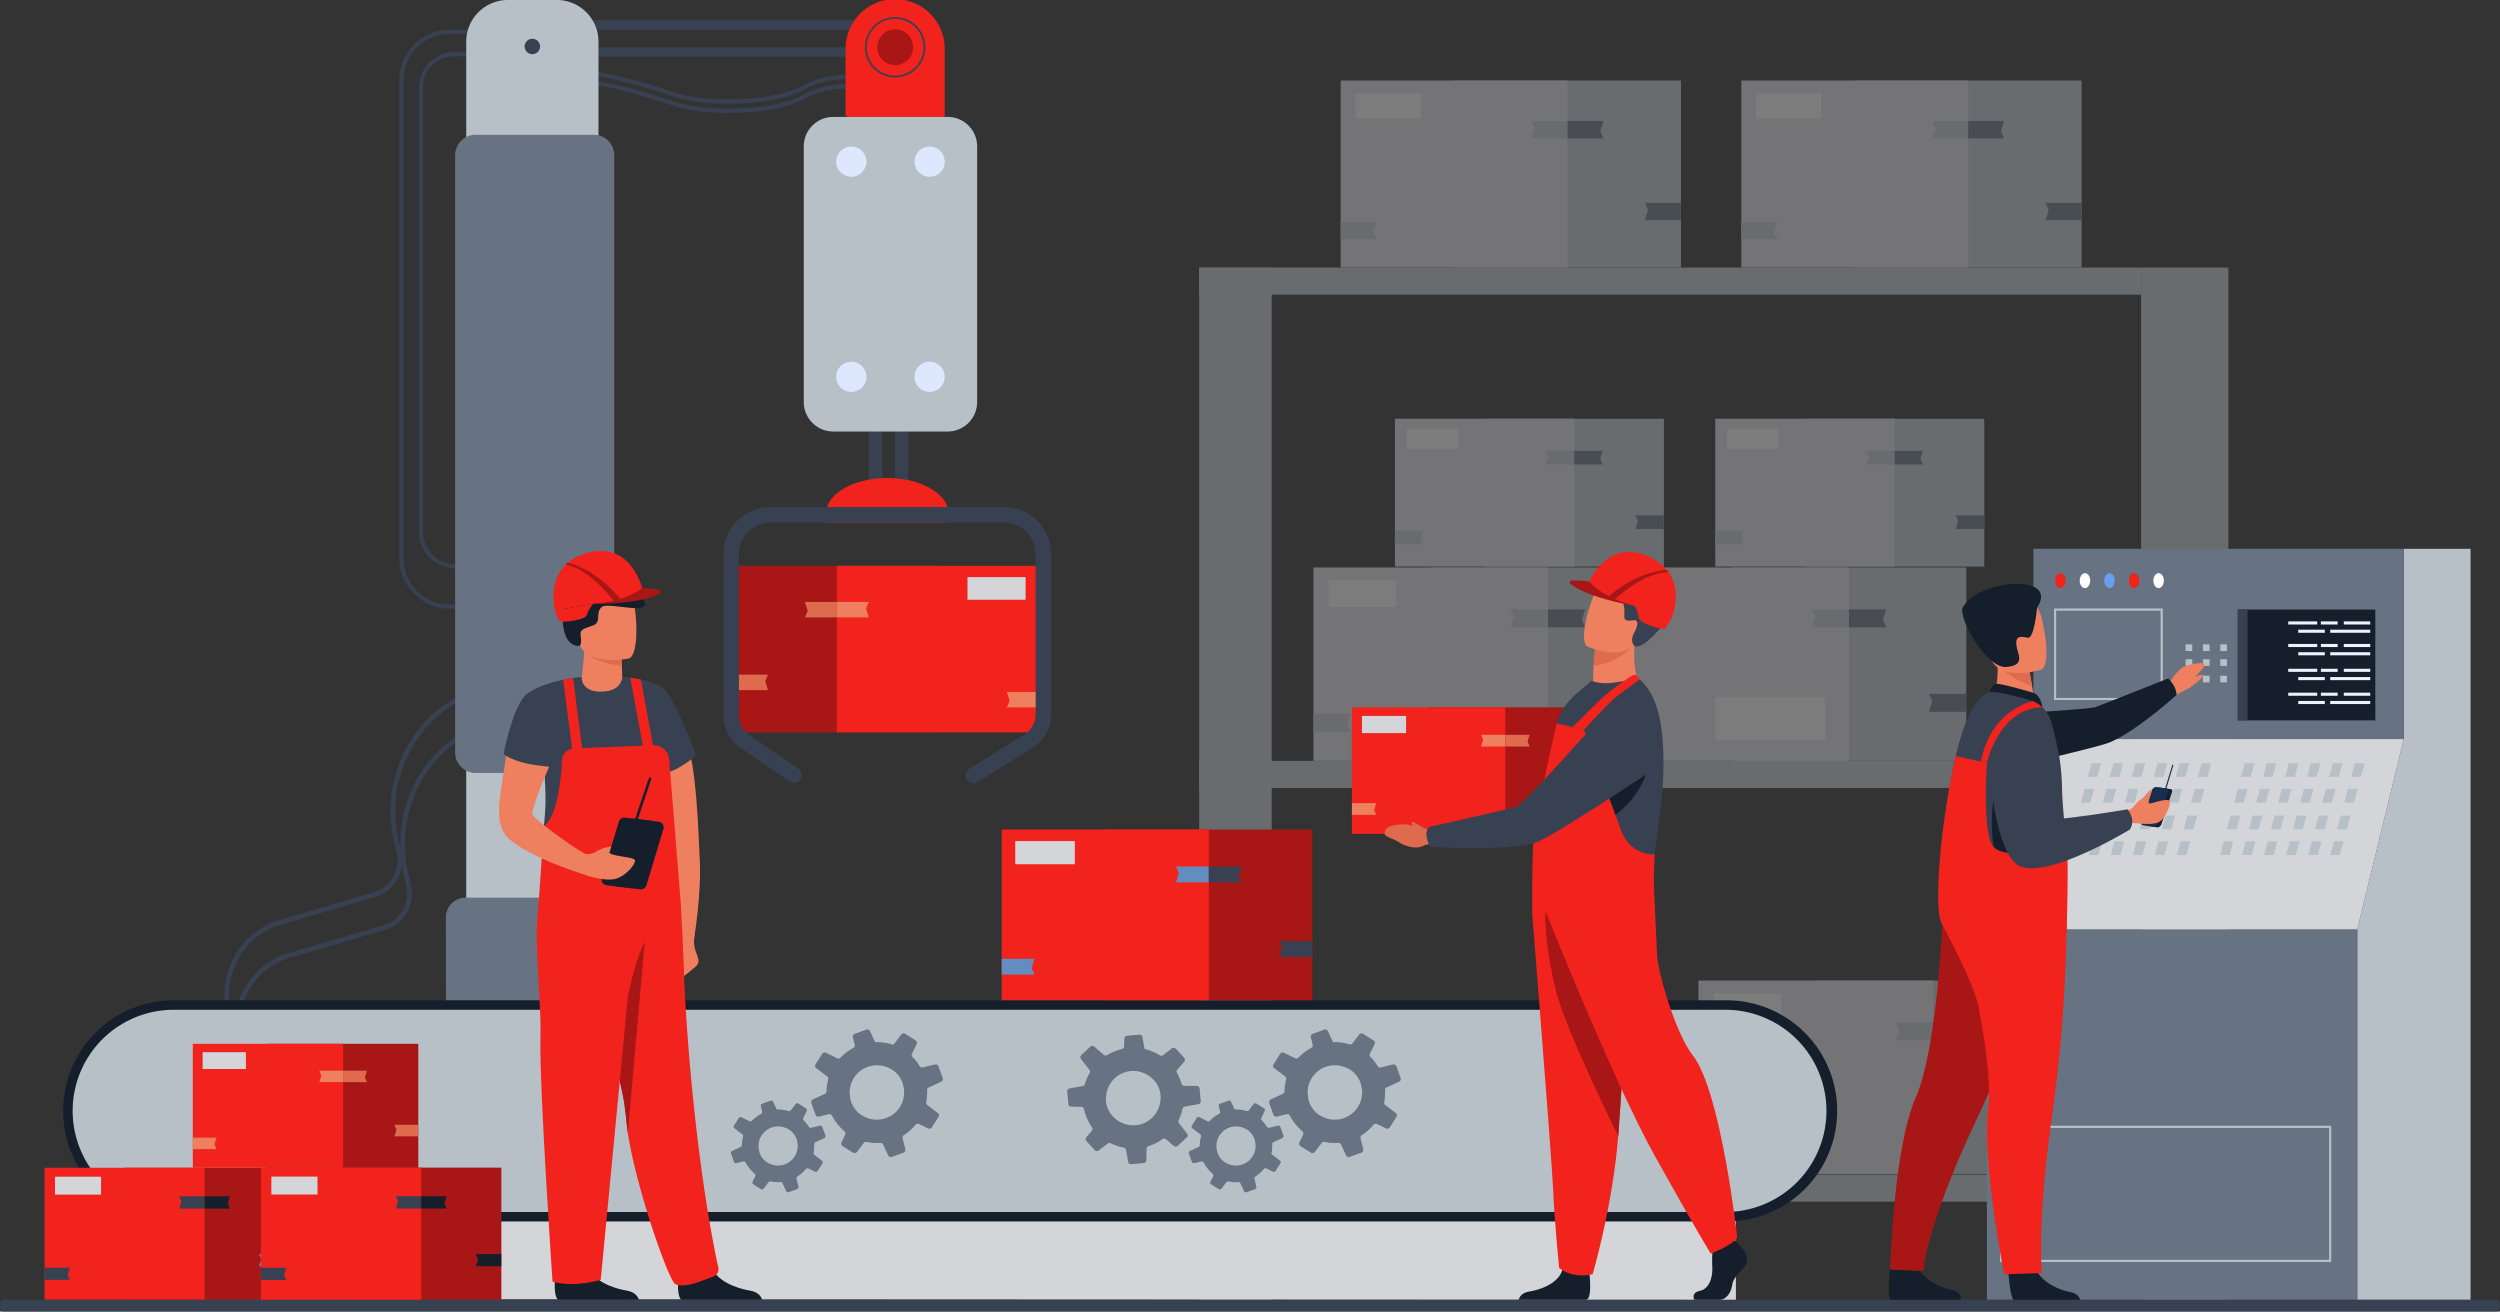 <svg id="Layer_1" data-name="Layer 1" xmlns="http://www.w3.org/2000/svg" xmlns:xlink="http://www.w3.org/1999/xlink" viewBox="0 0 1807.1 948.03"><rect x="0" y="0" width="1807.1" height="948.03" fill="#333333" stroke="none"/><defs><style>.cls-1{fill:none;}.cls-2{opacity:0.4;}.cls-3{clip-path:url(#clip-path);}.cls-4{fill:#b8c0c7;}.cls-5{fill:#d4d5d9;}.cls-6{fill:#677282;}.cls-7{fill:#e9e9e9;}.cls-8{fill:#fff;}.cls-9{fill:#384152;}.cls-10{fill:#618dc1;}.cls-11{fill:#a81616;}.cls-12{fill:#f1231c;}.cls-13{fill:#de6b4d;}.cls-14{fill:#ee805f;}.cls-15{fill:#dde7fe;}.cls-16{fill:#151f2c;}.cls-17{fill:#699dee;}.cls-18{fill:#e9f3fe;}.cls-19{fill:#5d86e2;}.cls-20{fill:#192e4f;}</style><clipPath id="clip-path" transform="translate(0 0)"><rect class="cls-1" x="866.82" y="58.2" width="743.92" height="887.5"/></clipPath></defs><title>img1</title><g class="cls-2"><g class="cls-3"><rect class="cls-4" x="1051.09" y="58.2" width="163.98" height="135.21"/><rect class="cls-5" x="969.1" y="58.2" width="163.98" height="135.21"/><polygon class="cls-6" points="1214.98 159.12 1189 159.12 1191.28 151.81 1189 146.59 1214.98 146.59 1214.98 159.12"/><polygon class="cls-4" points="1133.08 100.04 1107.1 100.04 1109.39 92.73 1107.1 87.51 1133.08 87.51 1133.08 100.04"/><polygon class="cls-6" points="1133.08 87.51 1159.07 87.51 1156.78 94.82 1159.07 100.04 1133.08 100.04 1133.08 87.51"/><polygon class="cls-4" points="969.1 160.57 995.08 160.57 992.79 167.89 995.08 173.11 969.1 173.11 969.1 160.57"/><rect class="cls-7" x="979.84" y="67.37" width="47.19" height="18.36"/><rect class="cls-4" x="1340.69" y="58.2" width="163.98" height="135.21"/><rect class="cls-5" x="1258.69" y="58.2" width="163.98" height="135.21"/><polygon class="cls-6" points="1504.57 159.12 1478.59 159.12 1480.88 151.81 1478.59 146.59 1504.57 146.59 1504.57 159.12"/><polygon class="cls-4" points="1422.67 100.04 1396.69 100.04 1398.98 92.73 1396.69 87.51 1422.67 87.51 1422.67 100.04"/><polygon class="cls-6" points="1422.67 87.51 1448.66 87.51 1446.37 94.82 1448.66 100.04 1422.67 100.04 1422.67 87.51"/><polygon class="cls-4" points="1258.69 160.57 1284.67 160.57 1282.39 167.89 1284.67 173.11 1258.69 173.11 1258.69 160.57"/><rect class="cls-7" x="1269.43" y="67.37" width="47.19" height="18.36"/><rect class="cls-4" x="1547.67" y="193.41" width="63.07" height="752.28"/><rect class="cls-4" x="866.81" y="193.41" width="52.43" height="752.28"/><rect class="cls-4" x="866.81" y="193.41" width="680.85" height="19.58"/><rect class="cls-4" x="866.81" y="549.98" width="680.85" height="19.58"/><rect class="cls-4" x="866.81" y="849.03" width="680.85" height="19.58"/><rect class="cls-4" x="1034.18" y="410.18" width="169.54" height="139.79"/><rect class="cls-5" x="949.42" y="410.18" width="169.54" height="139.79"/><polygon class="cls-6" points="1203.62 514.52 1176.76 514.52 1179.12 506.97 1176.76 501.56 1203.62 501.56 1203.62 514.52"/><polygon class="cls-4" points="1118.95 453.45 1092.09 453.45 1094.45 445.89 1092.09 440.48 1118.95 440.48 1118.95 453.45"/><polygon class="cls-6" points="1118.95 440.48 1145.82 440.48 1143.45 448.04 1145.82 453.45 1118.95 453.45 1118.95 440.48"/><polygon class="cls-4" points="949.41 516.03 976.27 516.03 973.91 523.59 976.27 528.99 949.41 528.99 949.41 516.03"/><rect class="cls-7" x="960.52" y="419.66" width="48.79" height="18.98"/><rect class="cls-4" x="1251.75" y="410.18" width="169.54" height="139.79"/><rect class="cls-5" x="1166.98" y="410.18" width="169.54" height="139.79"/><polygon class="cls-6" points="1421.19 514.52 1394.33 514.52 1396.69 506.97 1394.33 501.56 1421.19 501.56 1421.19 514.52"/><polygon class="cls-4" points="1336.52 453.45 1309.66 453.45 1312.02 445.89 1309.66 440.48 1336.52 440.48 1336.52 453.45"/><polygon class="cls-6" points="1336.52 440.48 1363.39 440.48 1361.02 448.04 1363.39 453.45 1336.52 453.45 1336.52 440.48"/><polygon class="cls-4" points="1166.98 516.03 1193.85 516.03 1191.48 523.59 1193.85 528.99 1166.98 528.99 1166.98 516.03"/><polygon class="cls-4" points="1166.98 438.64 1193.85 438.64 1191.48 446.2 1193.85 451.6 1166.98 451.6 1166.98 438.64"/><rect class="cls-7" x="1239.88" y="504.07" width="79.52" height="30.93"/><rect class="cls-4" x="1057.19" y="727.76" width="146.53" height="120.82"/><rect class="cls-5" x="983.92" y="727.76" width="146.53" height="120.82"/><polygon class="cls-6" points="1203.63 817.94 1180.41 817.94 1182.46 811.41 1180.41 806.74 1203.63 806.74 1203.63 817.94"/><polygon class="cls-4" points="1130.45 765.15 1107.23 765.15 1109.28 758.62 1107.23 753.95 1130.45 753.95 1130.45 765.15"/><polygon class="cls-6" points="1130.45 753.95 1153.67 753.95 1151.63 760.48 1153.67 765.15 1130.45 765.15 1130.45 753.95"/><polygon class="cls-4" points="983.92 819.24 1007.14 819.24 1005.09 825.77 1007.14 830.44 983.92 830.44 983.92 819.24"/><rect class="cls-8" x="993.51" y="735.95" width="42.17" height="16.4"/><rect class="cls-4" x="1312.48" y="708.79" width="169.54" height="139.79"/><rect class="cls-5" x="1227.71" y="708.79" width="169.54" height="139.79"/><polygon class="cls-9" points="1481.92 813.13 1455.05 813.13 1457.42 805.57 1455.05 800.17 1481.92 800.17 1481.92 813.13"/><polygon class="cls-4" points="1397.25 752.05 1370.38 752.05 1372.75 744.49 1370.38 739.09 1397.25 739.09 1397.25 752.05"/><polygon class="cls-9" points="1397.25 739.09 1424.11 739.09 1421.75 746.65 1424.11 752.05 1397.25 752.05 1397.25 739.09"/><polygon class="cls-10" points="1227.71 814.63 1254.57 814.63 1252.21 822.19 1254.57 827.59 1227.71 827.59 1227.71 814.63"/><rect class="cls-7" x="1238.81" y="718.27" width="48.79" height="18.98"/><rect class="cls-4" x="1304.69" y="302.67" width="129.61" height="106.87"/><rect class="cls-5" x="1239.88" y="302.67" width="129.61" height="106.87"/><polygon class="cls-6" points="1434.22 382.44 1413.68 382.44 1415.49 376.66 1413.68 372.53 1434.22 372.53 1434.22 382.44"/><polygon class="cls-4" points="1369.49 335.75 1348.95 335.75 1350.77 329.97 1348.95 325.84 1369.49 325.84 1369.49 335.75"/><polygon class="cls-6" points="1369.49 325.84 1390.03 325.84 1388.22 331.62 1390.03 335.75 1369.49 335.75 1369.49 325.84"/><polygon class="cls-4" points="1239.88 383.59 1260.42 383.59 1258.61 389.37 1260.42 393.5 1239.88 393.5 1239.88 383.59"/><rect class="cls-7" x="1248.37" y="309.92" width="37.3" height="14.51"/><rect class="cls-4" x="1073.12" y="302.67" width="129.61" height="106.87"/><rect class="cls-5" x="1008.31" y="302.67" width="129.61" height="106.87"/><polygon class="cls-6" points="1202.65 382.44 1182.12 382.44 1183.92 376.66 1182.12 372.53 1202.65 372.53 1202.65 382.44"/><polygon class="cls-4" points="1137.92 335.75 1117.38 335.75 1119.19 329.97 1117.38 325.84 1137.92 325.84 1137.92 335.75"/><polygon class="cls-6" points="1137.92 325.84 1158.46 325.84 1156.65 331.62 1158.46 335.75 1137.92 335.75 1137.92 325.84"/><polygon class="cls-4" points="1008.31 383.59 1028.85 383.59 1027.04 389.37 1028.85 393.5 1008.31 393.5 1008.31 383.59"/><rect class="cls-7" x="1016.8" y="309.92" width="37.3" height="14.51"/></g></g><path class="cls-9" d="M164.71,736.77l3.22-.95c-8.52-29,6.95-59.1,34.47-67.2l69.34-20.41C286,644,294,628.39,289.61,613.37c-14.28-48.52,11.63-99,57.76-112.61l-1-3.39c-47.91,14.09-74.81,66.56-60,117,3.87,13.14-3.15,26.83-15.64,30.5L201.4,665.23c-29.3,8.62-45.76,40.71-36.69,71.54" transform="translate(0 0)"/><path class="cls-9" d="M171.71,760.57l3.23-1c-8.53-29,6.94-59.11,34.46-67.21L278.74,672c14.27-4.2,22.29-19.83,17.87-34.84-14.28-48.52,11.63-99,57.76-112.61l-1-3.4c-47.9,14.1-74.81,66.56-60,117,3.86,13.14-3.15,26.82-15.65,30.5L208.41,689c-29.31,8.63-45.77,40.72-36.7,71.55" transform="translate(0 0)"/><rect class="cls-11" x="531.92" y="409.01" width="145.99" height="120.38"/><rect class="cls-12" x="604.92" y="409.01" width="145.99" height="120.38"/><polygon class="cls-13" points="532.01 498.86 555.14 498.86 553.11 492.35 555.14 487.7 532.01 487.7 532.01 498.86"/><polygon class="cls-14" points="604.92 446.27 628.05 446.27 626.02 439.76 628.05 435.1 604.92 435.1 604.92 446.27"/><polygon class="cls-13" points="604.92 435.11 581.79 435.11 583.82 441.62 581.79 446.27 604.92 446.27 604.92 435.11"/><polygon class="cls-14" points="750.91 500.15 727.78 500.15 729.82 506.67 727.78 511.32 750.91 511.32 750.91 500.15"/><rect class="cls-5" x="699.34" y="417.17" width="42.01" height="16.34"/><path class="cls-9" d="M526.68,81.67c20.94,0,42.89-3.32,55.07-10.35,19.38-11.18,44-6.44,44.21-6.39l.59-3c-1-.22-25.93-5-46.32,6.73-20.09,11.6-70,12.63-92.62,4.93C465.35,66,435.78,57.89,423.48,57.89v3c12,0,41.12,8.07,63.15,15.57,10,3.4,24.75,5.18,40,5.18" transform="translate(0 0)"/><rect class="cls-9" x="647.01" y="298.06" width="9.58" height="62.46"/><rect class="cls-9" x="628.05" y="298.06" width="9.58" height="62.46"/><path class="cls-9" d="M526.68,74.94c20.94,0,42.89-3.32,55.07-10.35,19.38-11.18,44-6.44,44.21-6.39l.59-3c-1-.21-25.93-5-46.32,6.74-20.09,11.59-70,12.62-92.62,4.93-22.26-7.58-51.83-15.74-64.13-15.74v3c12,0,41.12,8.07,63.15,15.58,10,3.4,24.75,5.17,40,5.17" transform="translate(0 0)"/><path class="cls-9" d="M325.06,440h4v-3h-4a33.42,33.42,0,0,1-33.39-33.39V57.94a33.42,33.42,0,0,1,33.39-33.39h29.47v-3H325.06a36.47,36.47,0,0,0-36.43,36.42V403.6A36.47,36.47,0,0,0,325.06,440" transform="translate(0 0)"/><path class="cls-9" d="M329,410.75v-3a23.25,23.25,0,0,1-23.22-23.23V63.19a22.54,22.54,0,0,1,22.52-22.52h23.36v-3H328.33a25.58,25.58,0,0,0-25.55,25.55v321.3A26.28,26.28,0,0,0,329,410.75" transform="translate(0 0)"/><path class="cls-4" d="M602.3,311.92H685a21.31,21.31,0,0,0,21.31-21.31V105.82A21.31,21.31,0,0,0,685,84.51H602.3A21.31,21.31,0,0,0,581,105.82V290.61a21.31,21.31,0,0,0,21.31,21.31" transform="translate(0 0)"/><path class="cls-15" d="M682.87,116.87A10.91,10.91,0,1,0,672,127.78a10.9,10.9,0,0,0,10.91-10.91" transform="translate(0 0)"/><path class="cls-15" d="M682.87,272.38A10.91,10.91,0,1,0,672,283.29a10.91,10.91,0,0,0,10.91-10.91" transform="translate(0 0)"/><path class="cls-15" d="M626.25,116.87a10.91,10.91,0,1,0-10.9,10.91,10.9,10.9,0,0,0,10.9-10.91" transform="translate(0 0)"/><path class="cls-15" d="M626.25,272.38a10.91,10.91,0,1,0-10.9,10.91,10.91,10.91,0,0,0,10.9-10.91" transform="translate(0 0)"/><path class="cls-12" d="M597.11,371.24a15.84,15.84,0,0,0,1.43,6.5H684.2a15.84,15.84,0,0,0,1.43-6.5c0-14.19-19.82-25.7-44.26-25.7s-44.26,11.51-44.26,25.7" transform="translate(0 0)"/><path class="cls-9" d="M522.92,400.54V517a28.41,28.41,0,0,0,12.27,23.38l35.51,24.48a5.58,5.58,0,0,0,7.78-1.43h0a5.59,5.59,0,0,0-1.43-7.79l-35.5-24.48A17.2,17.2,0,0,1,534.12,517V400.54a22.8,22.8,0,0,1,22.8-22.8h168.9a22.8,22.8,0,0,1,22.8,22.8V516.28a17.11,17.11,0,0,1-8.09,14.59l-39.67,24.8a5.6,5.6,0,1,0,5.93,9.49l39.67-24.79a28.23,28.23,0,0,0,13.35-24.09V400.54a34,34,0,0,0-34-34H556.92a34,34,0,0,0-34,34" transform="translate(0 0)"/><rect class="cls-9" x="414.31" y="14.52" width="232.73" height="7"/><rect class="cls-9" x="414.31" y="34.14" width="232.73" height="7"/><path class="cls-12" d="M613.48,84.51h69.39V35.83a35.83,35.83,0,1,0-71.65,0V82.25a2.26,2.26,0,0,0,2.26,2.26" transform="translate(0 0)"/><path class="cls-4" d="M367.11,0h35.37a30.13,30.13,0,0,1,30.13,30.13V661.4a30.12,30.12,0,0,1-30.13,30.12H367.11A30.12,30.12,0,0,1,337,661.4V30.13A30.13,30.13,0,0,1,367.11,0" transform="translate(0 0)"/><path class="cls-9" d="M390.36,33.6a5.57,5.57,0,1,0-5.57,5.56,5.57,5.57,0,0,0,5.57-5.56" transform="translate(0 0)"/><path class="cls-6" d="M343.75,558.71h85.56A14.72,14.72,0,0,0,444,544V112.16a14.72,14.72,0,0,0-14.72-14.72H343.75A14.72,14.72,0,0,0,329,112.16V544a14.72,14.72,0,0,0,14.72,14.72" transform="translate(0 0)"/><path class="cls-6" d="M322.34,726.48H429.78A14.25,14.25,0,0,0,444,712.24V663.09a14.25,14.25,0,0,0-14.25-14.24h-93.2a14.25,14.25,0,0,0-14.24,14.24Z" transform="translate(0 0)"/><path class="cls-12" d="M668.23,34.14A21.19,21.19,0,1,0,647,55.32a21.19,21.19,0,0,0,21.19-21.18" transform="translate(0 0)"/><path class="cls-9" d="M625.21,34.14A21.84,21.84,0,1,1,647,56a21.86,21.86,0,0,1-21.83-21.84m1.31,0A20.53,20.53,0,1,0,647,13.61a20.54,20.54,0,0,0-20.52,20.53" transform="translate(0 0)"/><path class="cls-11" d="M660,34.14A12.93,12.93,0,1,0,647,47.07,12.93,12.93,0,0,0,660,34.14" transform="translate(0 0)"/><path class="cls-4" d="M125.6,879.5H1247.15a76.51,76.51,0,1,0,0-153H125.6a76.51,76.51,0,0,0,0,153" transform="translate(0 0)"/><path class="cls-4" d="M49.09,803a76.51,76.51,0,0,0,76.51,76.52H315.77a7.38,7.38,0,0,0,7.38-7.38V733.86a7.37,7.37,0,0,0-7.38-7.38H125.6A76.51,76.51,0,0,0,49.09,803" transform="translate(0 0)"/><path class="cls-5" d="M104,876.6c.28,1,.58,1.93.88,2.91q3.84,12.36,8.48,25.11c.42,1.18.86,2.37,1.31,3.55q5.63,15.18,12.46,30.91v0l110.76,0,1016.89.51V876.6Z" transform="translate(0 0)"/><path class="cls-6" d="M917.42,797.38l3,8.24.07.2a2.09,2.09,0,0,0,2.47,1.3l7.1-1.74.36-.06a2.09,2.09,0,0,1,2,1.12,36.4,36.4,0,0,0,9,11.27,2.73,2.73,0,0,1,.39.44,2.14,2.14,0,0,1,.14,2.08l-2.71,5.49a2.11,2.11,0,0,0,.23,2.19,2.17,2.17,0,0,0,.54.5l7.55,4.79a2.13,2.13,0,0,0,2.85-.52l4.92-6.47a2.07,2.07,0,0,1,2.08-.76c1.14.22,2.27.41,3.43.54a39,39,0,0,0,6.47.13h0a2.1,2.1,0,0,1,2.08,1.21l3.48,7.49.17.37a2.06,2.06,0,0,0,2.58,1.08l8.43-3.07a2.17,2.17,0,0,0,1.35-2.53l-1.94-7.92a2.06,2.06,0,0,1,.91-2.26,36.9,36.9,0,0,0,8.47-7.49,2.08,2.08,0,0,1,2.53-.53l6.5,3.19a2.13,2.13,0,0,0,2.75-.78l4.82-7.59a2,2,0,0,0-.48-2.71l-7.61-5.8a2.18,2.18,0,0,1-.81-2.1c.2-1,.34-2,.46-3a36.91,36.91,0,0,0,.18-5.64,2,2,0,0,1,1.19-2l9-4.17a2.11,2.11,0,0,0,1.09-2.62l-3.08-8.45a2.09,2.09,0,0,0-2.16-1.37,2.93,2.93,0,0,0-.29,0l-8.79,2.15a2,2,0,0,1-2.17-.76.83.83,0,0,1-.13-.18c-.11-.18-.21-.36-.35-.55a37.52,37.52,0,0,0-4.86-6.1,2,2,0,0,1-.38-2.36l3.36-6.87a2.12,2.12,0,0,0-.77-2.74L991.16,751l-5.87-3.71a2.11,2.11,0,0,0-2.81.5l-4.84,6.37a2,2,0,0,1-2.22.72,36.6,36.6,0,0,0-11.86-1.56l-.72-1.58-3-6.44a2,2,0,0,0-2-1.18,1.86,1.86,0,0,0-.53.12l-8.49,3.07a2.1,2.1,0,0,0-1.31,2.46l1.33,5.41a2.09,2.09,0,0,1-1,2.34,36.47,36.47,0,0,0-9.24,7,2,2,0,0,1-2.41.43l-8.21-4a2,2,0,0,0-2.58.73l-4.87,7.68a2,2,0,0,0,.48,2.73l7.91,6a2.07,2.07,0,0,1,.76,2.22,34.28,34.28,0,0,0-1,5.52c-.11,1-.18,2-.21,3a2.09,2.09,0,0,1-1.2,1.84l-8.63,4a2.13,2.13,0,0,0-1.11,2.65m58.18-24.2.82.5a19.21,19.21,0,0,1,6.57,8.16,24.14,24.14,0,0,1,1.17,4.4,19.7,19.7,0,0,1-23.73,22.69,22.48,22.48,0,0,1-7.08-3,12.1,12.1,0,0,1-1.55-1.15,19.88,19.88,0,0,1-5.31-7.36c-6.66-18.63,12.29-34.15,29.11-24.28" transform="translate(0 0)"/><path class="cls-6" d="M859.32,833.77l2.16,5.93.06.14a1.5,1.5,0,0,0,1.76.94l5.12-1.25a1.09,1.09,0,0,1,.25,0,1.5,1.5,0,0,1,1.42.79,26.23,26.23,0,0,0,6.49,8.12,1.36,1.36,0,0,1,.28.31,1.54,1.54,0,0,1,.11,1.5l-2,3.95a1.51,1.51,0,0,0,.16,1.57,1.92,1.92,0,0,0,.39.36l5.44,3.45a1.53,1.53,0,0,0,2-.37l3.54-4.66a1.49,1.49,0,0,1,1.5-.55c.82.16,1.63.3,2.47.39a25.82,25.82,0,0,0,4.64.09h0a1.52,1.52,0,0,1,1.49.87l2.51,5.39.13.27a1.46,1.46,0,0,0,1.84.77l6.06-2.2a1.55,1.55,0,0,0,1-1.82L906.83,852a1.5,1.5,0,0,1,.65-1.64,26.48,26.48,0,0,0,6.09-5.38,1.5,1.5,0,0,1,1.82-.38l4.68,2.29a1.52,1.52,0,0,0,2-.56l3.47-5.46a1.46,1.46,0,0,0-.35-1.95l-5.46-4.17a1.54,1.54,0,0,1-.59-1.51c.14-.7.25-1.42.33-2.15a27.73,27.73,0,0,0,.13-4.06,1.46,1.46,0,0,1,.85-1.41l6.48-3a1.52,1.52,0,0,0,.78-1.89l-2.21-6.08a1.52,1.52,0,0,0-1.55-1l-.22,0-6.32,1.54a1.49,1.49,0,0,1-1.56-.54.35.35,0,0,1-.08-.13c-.09-.14-.17-.27-.27-.4a26.25,26.25,0,0,0-3.5-4.39,1.45,1.45,0,0,1-.26-1.69l2.42-4.94a1.54,1.54,0,0,0-.56-2l-1.21-.78-4.22-2.67a1.52,1.52,0,0,0-2,.37l-3.48,4.58a1.46,1.46,0,0,1-1.59.51,26.44,26.44,0,0,0-4.84-1,27.05,27.05,0,0,0-3.7-.14L892,801l-2.15-4.64a1.46,1.46,0,0,0-1.47-.84,1.1,1.1,0,0,0-.39.09l-6.1,2.2a1.51,1.51,0,0,0-.94,1.77l1,3.9a1.5,1.5,0,0,1-.75,1.67,26.39,26.39,0,0,0-6.66,5,1.47,1.47,0,0,1-1.72.31l-5.91-2.91a1.46,1.46,0,0,0-1.86.53l-3.5,5.52a1.47,1.47,0,0,0,.36,2l5.68,4.34a1.5,1.5,0,0,1,.54,1.6,26.41,26.41,0,0,0-.74,4c-.07.74-.13,1.46-.14,2.2a1.51,1.51,0,0,1-.87,1.32l-6.2,2.88a1.52,1.52,0,0,0-.81,1.9m41.86-17.41.59.37a13.84,13.84,0,0,1,4.72,5.87,16.79,16.79,0,0,1,.83,3.16,14.17,14.17,0,0,1-17.06,16.33,16.35,16.35,0,0,1-5.09-2.14,7.18,7.18,0,0,1-1.11-.82,14.32,14.32,0,0,1-3.83-5.3c-4.79-13.4,8.84-24.56,20.95-17.47" transform="translate(0 0)"/><path class="cls-6" d="M586.43,797.38l3,8.24.07.2a2.07,2.07,0,0,0,2.45,1.3l7.12-1.74a2,2,0,0,1,.34-.06,2.07,2.07,0,0,1,2,1.12,36.7,36.7,0,0,0,9,11.27,2.07,2.07,0,0,1,.4.44,2.17,2.17,0,0,1,.14,2.08l-2.7,5.49a2.11,2.11,0,0,0,.21,2.19,2.59,2.59,0,0,0,.54.5l7.56,4.79a2.13,2.13,0,0,0,2.85-.52l4.92-6.47a2.07,2.07,0,0,1,2.08-.76c1.13.22,2.27.41,3.44.54a38.8,38.8,0,0,0,6.45.13h0a2.07,2.07,0,0,1,2.06,1.21l3.49,7.49.18.37a2.06,2.06,0,0,0,2.58,1.08l8.42-3.07a2.16,2.16,0,0,0,1.35-2.53l-1.94-7.92a2.06,2.06,0,0,1,.91-2.26,36.64,36.64,0,0,0,8.46-7.49,2.1,2.1,0,0,1,2.54-.53l6.5,3.19a2.13,2.13,0,0,0,2.75-.78l4.82-7.59a2,2,0,0,0-.49-2.71l-7.6-5.8a2.15,2.15,0,0,1-.8-2.1c.18-1,.34-2,.45-3a38.24,38.24,0,0,0,.18-5.64,2,2,0,0,1,1.18-2l9-4.17a2.09,2.09,0,0,0,1.08-2.62l-3.07-8.45a2.1,2.1,0,0,0-2.16-1.37c-.1,0-.2,0-.3,0l-8.78,2.15a2,2,0,0,1-2.17-.76.83.83,0,0,1-.13-.18c-.11-.18-.22-.36-.36-.55a36,36,0,0,0-4.86-6.1,2,2,0,0,1-.37-2.36l3.37-6.87a2.13,2.13,0,0,0-.79-2.74L660.17,751l-5.87-3.71a2.1,2.1,0,0,0-2.8.5l-4.85,6.37a2,2,0,0,1-2.22.72,36.6,36.6,0,0,0-11.86-1.56l-.73-1.58-3-6.44a2,2,0,0,0-2.05-1.18,2,2,0,0,0-.52.12l-8.49,3.07a2.13,2.13,0,0,0-1.32,2.46l1.35,5.41a2.12,2.12,0,0,1-1,2.34,36.57,36.57,0,0,0-9.26,7,2,2,0,0,1-2.39.43l-8.22-4a2,2,0,0,0-2.59.73l-4.86,7.68a2,2,0,0,0,.49,2.73l7.91,6a2.08,2.08,0,0,1,.75,2.22,35.41,35.41,0,0,0-1,5.52c-.12,1-.18,2-.2,3a2.13,2.13,0,0,1-1.2,1.84l-8.63,4a2.14,2.14,0,0,0-1.12,2.65m58.18-24.2.83.5a19.26,19.26,0,0,1,6.56,8.16,25,25,0,0,1,1.17,4.4,19.7,19.7,0,0,1-23.73,22.69,22.62,22.62,0,0,1-7.09-3,12.78,12.78,0,0,1-1.54-1.15,20,20,0,0,1-5.31-7.36c-6.65-18.63,12.29-34.15,29.11-24.28" transform="translate(0 0)"/><path class="cls-6" d="M528.34,833.77l2.15,5.93,0,.14a1.51,1.51,0,0,0,1.77.94l5.12-1.25a1.18,1.18,0,0,1,.25,0,1.46,1.46,0,0,1,1.41.79,26.56,26.56,0,0,0,6.5,8.12,1.7,1.7,0,0,1,.29.31,1.51,1.51,0,0,1,.09,1.5L544,854.16a1.53,1.53,0,0,0,.16,1.57,1.51,1.51,0,0,0,.39.36l5.43,3.45a1.54,1.54,0,0,0,2-.37l3.55-4.66a1.46,1.46,0,0,1,1.48-.55c.82.16,1.64.3,2.48.39a25.88,25.88,0,0,0,4.65.09h0a1.53,1.53,0,0,1,1.49.87l2.49,5.39.14.27a1.46,1.46,0,0,0,1.85.77l6.06-2.2a1.56,1.56,0,0,0,1-1.82l-1.4-5.69a1.53,1.53,0,0,1,.66-1.64,26.27,26.27,0,0,0,6.09-5.38,1.51,1.51,0,0,1,1.82-.38l4.68,2.29a1.54,1.54,0,0,0,2-.56l3.46-5.46a1.47,1.47,0,0,0-.35-1.95l-5.47-4.17a1.55,1.55,0,0,1-.58-1.51c.14-.7.25-1.42.33-2.15a26.4,26.4,0,0,0,.13-4.06,1.45,1.45,0,0,1,.86-1.41l6.47-3a1.51,1.51,0,0,0,.78-1.89l-2.21-6.08a1.52,1.52,0,0,0-1.55-1l-.22,0-6.31,1.54a1.5,1.5,0,0,1-1.57-.54l-.09-.13a2.48,2.48,0,0,0-.26-.4,27.25,27.25,0,0,0-3.49-4.39,1.44,1.44,0,0,1-.27-1.69l2.42-4.94a1.52,1.52,0,0,0-.56-2l-1.21-.78-4.22-2.67a1.51,1.51,0,0,0-2,.37l-3.49,4.58a1.47,1.47,0,0,1-1.6.51,26.17,26.17,0,0,0-4.83-1,27,27,0,0,0-3.69-.14L561,801l-2.15-4.64a1.48,1.48,0,0,0-1.48-.84,1,1,0,0,0-.37.09l-6.11,2.2a1.51,1.51,0,0,0-.94,1.77l1,3.9a1.5,1.5,0,0,1-.75,1.67,26.17,26.17,0,0,0-6.65,5,1.47,1.47,0,0,1-1.72.31l-5.92-2.91a1.46,1.46,0,0,0-1.86.53l-3.49,5.52a1.47,1.47,0,0,0,.35,2l5.68,4.34a1.47,1.47,0,0,1,.54,1.6,25.2,25.2,0,0,0-.74,4c-.08.74-.12,1.46-.15,2.2a1.49,1.49,0,0,1-.86,1.32l-6.21,2.88a1.52,1.52,0,0,0-.79,1.9m41.84-17.41.6.37a13.84,13.84,0,0,1,4.72,5.87,18.52,18.52,0,0,1,.84,3.16,14.18,14.18,0,0,1-17.07,16.33,16.35,16.35,0,0,1-5.09-2.14,9,9,0,0,1-1.12-.82,14.37,14.37,0,0,1-3.81-5.3c-4.79-13.4,8.83-24.56,20.93-17.47" transform="translate(0 0)"/><path class="cls-6" d="M771.45,789.07l.79,8.74,0,.21a2.08,2.08,0,0,0,2,1.89l7.32.13a2.08,2.08,0,0,1,.36.05,2,2,0,0,1,1.61,1.57,36.58,36.58,0,0,0,5.84,13.21,2.21,2.21,0,0,1,.27.53,2.09,2.09,0,0,1-.4,2l-4,4.61a2.14,2.14,0,0,0-.35,2.19,2.41,2.41,0,0,0,.39.61l6.08,6.58a2.13,2.13,0,0,0,2.88.22l6.42-5a2,2,0,0,1,2.2-.21c1,.51,2.09,1,3.19,1.4a36.64,36.64,0,0,0,6.21,1.78h0a2.11,2.11,0,0,1,1.69,1.71l1.44,8.13.08.4a2.06,2.06,0,0,0,2.22,1.7l8.93-.81a2.14,2.14,0,0,0,2-2.09l.15-8.15a2.08,2.08,0,0,1,1.47-2,36.55,36.55,0,0,0,10.1-5.07,2.11,2.11,0,0,1,2.59.14l5.46,4.75a2.13,2.13,0,0,0,2.85,0l6.61-6.11a2,2,0,0,0,.23-2.74l-5.87-7.55a2.16,2.16,0,0,1-.24-2.24c.44-.9.84-1.83,1.21-2.78a37.37,37.37,0,0,0,1.61-5.4,2,2,0,0,1,1.65-1.6l9.77-1.73a2.1,2.1,0,0,0,1.73-2.25l-.81-9a2.1,2.1,0,0,0-1.74-1.87,1.43,1.43,0,0,0-.29,0l-9.05-.17a2.07,2.07,0,0,1-1.91-1.29,1.29,1.29,0,0,1-.07-.21c-.07-.21-.12-.41-.21-.62a37.2,37.2,0,0,0-3.13-7.15,2,2,0,0,1,.24-2.36l5-5.79a2.13,2.13,0,0,0,0-2.84l-1.35-1.47-4.73-5.09a2.09,2.09,0,0,0-2.83-.24l-6.33,4.92a2,2,0,0,1-2.32.13,36.55,36.55,0,0,0-11.07-4.55l-.29-1.71-1.25-7a2,2,0,0,0-1.67-1.67,1.63,1.63,0,0,0-.54,0l-9,.79a2.13,2.13,0,0,0-1.9,2.06l-.09,5.56a2.12,2.12,0,0,1-1.59,2,36.76,36.76,0,0,0-10.74,4.36,2,2,0,0,1-2.42-.19l-6.92-6a2,2,0,0,0-2.68,0l-6.67,6.19a2,2,0,0,0-.23,2.77l6.1,7.84a2.1,2.1,0,0,1,.16,2.35,35.66,35.66,0,0,0-2.41,5.06c-.36,1-.69,1.93-1,2.9a2.08,2.08,0,0,1-1.63,1.47l-9.37,1.66a2.13,2.13,0,0,0-1.75,2.27m62.44-8.49c.22.24.44.46.66.71a19.2,19.2,0,0,1,4.26,9.56,24.71,24.71,0,0,1,0,4.55,19.72,19.72,0,0,1-28.76,15.86,22.29,22.29,0,0,1-6.08-4.68,14.08,14.08,0,0,1-1.21-1.5,20.08,20.08,0,0,1-3.24-8.48c-1.67-19.71,20.62-29.86,34.36-16" transform="translate(0 0)"/><path class="cls-16" d="M69.07,859.52A79.94,79.94,0,0,1,125.6,723.05H1247.15a79.95,79.95,0,1,1,0,159.89H125.6a79.42,79.42,0,0,1-56.53-23.42M125.6,729.91a73.08,73.08,0,1,0,0,146.16H1247.15a73.08,73.08,0,0,0,0-146.16Z" transform="translate(0 0)"/><rect class="cls-11" x="1032.67" y="511.3" width="110.9" height="91.45"/><rect class="cls-12" x="977.22" y="511.3" width="110.9" height="91.45"/><polygon class="cls-13" points="1143.51 579.55 1125.94 579.55 1127.49 574.61 1125.94 571.07 1143.51 571.07 1143.51 579.55"/><polygon class="cls-14" points="1088.13 539.6 1070.55 539.6 1072.1 534.65 1070.55 531.12 1088.13 531.12 1088.13 539.6"/><polygon class="cls-13" points="1088.13 531.12 1105.7 531.12 1104.15 536.06 1105.7 539.6 1088.13 539.6 1088.13 531.12"/><polygon class="cls-14" points="977.22 580.53 994.79 580.53 993.25 585.48 994.79 589.01 977.22 589.01 977.22 580.53"/><rect class="cls-5" x="984.48" y="517.5" width="31.91" height="12.42"/><path class="cls-13" d="M1029.54,598.85c-2.69-1.75-8.79-5.59-9.07-4.67a4.05,4.05,0,0,0,.92,2.88c-3.64-1.2-7.33-1.94-15.89.05a6.46,6.46,0,0,0-4.14,3c-.83,1.4-1.09,3.13,1.16,4.41,4.51,2.57,3.17,1,9.45,4.73s13.81,4.48,18.18,1.51l6-1.23.36-9.92s-3.44-.27-6.94-.72" transform="translate(0 0)"/><path class="cls-14" d="M1151.51,500.46c16.45,10.24,33.48-3.68,33.48-3.68s-6.52-16.7-2.45-38.73c.17-.9-28.69,11-29.56,11.19h0s0,.07,0,.2l-.06.42c-.45,3.88-.76,7.74-1,11.34-.64,10.76-.4,19.26-.4,19.26" transform="translate(0 0)"/><path class="cls-13" d="M1151.91,481.2c13.1-1.19,23.18-8.54,26.52-12.68,1-1.24-24.68.66-25.45.72h0l0,.2c0,.1,0,.24,0,.42-.45,3.88-.76,7.74-1,11.34" transform="translate(0 0)"/><path class="cls-14" d="M1147.6,467.41s28.29,12.5,35.81-5.24,16.24-28.07-1.51-36.81-24.15-3.46-28.1,1.85-13.37,36.49-6.2,40.2" transform="translate(0 0)"/><path class="cls-9" d="M1181.45,467c.36.33,6.36,3.48,22.93-18.29a21.29,21.29,0,0,0,2.36-19.37c-3.07-8-17.65-16.64-30.19-21.54a25.31,25.31,0,0,0-15.79-.73,9.82,9.82,0,0,0-6.89,12.18c2.37,8.3,8.25,13.4,15.69,13.17,5-.15,4.68,10,4.58,12.47s.08,4.49,6.36,3.48c5.38-.86,2.35,6.24.54,9.44a9.43,9.43,0,0,0-1.28,5.17,5.85,5.85,0,0,0,1.69,4" transform="translate(0 0)"/><path class="cls-16" d="M1224.75,939.55H1243c3.82,0,8.07-3.83,9.13-10.83s8.92-10.84,10.62-16.57-7-13.82-7-13.82l-1.45-1.87-1.52-2-14.44,3.4s-.36,3.44-.58,7.82a98.43,98.43,0,0,0-.06,10c.42,7.65-2.14,15.89-8.94,17.38s-4,6.42-4,6.42" transform="translate(0 0)"/><path class="cls-16" d="M1097.81,939.55h48.34a4.1,4.1,0,0,0,1-.3c3.23-1.61,2.22-14,1.83-17.79-.07-.7-.13-1.12-.13-1.12s-17-13.59-19.33-3.18c-.08.32-.16.64-.25,1h0c-3,9.74-16.14,14.16-23.76,15.4-5.82.94-7.33,4.33-7.72,6" transform="translate(0 0)"/><path class="cls-12" d="M1107.55,660.81s2.58,32.21,5.62,70.92c4.12,52.59,9.08,117.18,9.57,129.42.85,21.25,4.25,55.24,4.25,55.24s8.07,8.07,24.22,4.67c0,0,14.39-48.52,18.5-99.86.07-.84.13-1.69.2-2.53,3.82-52.27,9.77-162.32,9.77-162.32Z" transform="translate(0 0)"/><path class="cls-9" d="M1114.72,656.35c6.82.41,78.71-2.31,78.73-6.32.06-14,3-36.57,6.63-64,.66-5.11,1.19-10.19,1.58-15.21a231.19,231.19,0,0,0,.07-37c-1.81-21.12-7.3-34.68-16.45-42.62,0,0-8.61.71-16.54,1.9-9,1.36-12.3.79-18.48-.93l-11,9.44c-6.57,6.12-11.83,12.51-13.94,21.35,0,0-11.23,133.4-10.63,133.44" transform="translate(0 0)"/><path class="cls-16" d="M1189.82,559.77s-7.57,24-32.82,35.58-10.16-22.06-10.16-22.06Z" transform="translate(0 0)"/><path class="cls-12" d="M1125.35,522.91l19.64,4.56,27,73.19c3.88,10.51,12.82,17,24,17l0,1.74-1.34,34.88-87.08,7.91s-.41-43.65,1.15-57.63c2.31-20.7,16.54-81.65,16.54-81.65" transform="translate(0 0)"/><path class="cls-9" d="M1031.18,604.4c-.62-5.72,2.31-6.79,2.31-6.79s57.88-12.82,62.78-14.57,45.56-47.46,45.56-47.46,15.53-19,29-15.42c11.69,3.07,16.56,11.91,18.43,20.44,2.23,10.16,9.23,13.39.58,19.17-19.42,13-69.63,45.8-78.91,48.91-20.63,6.92-76.93,3.46-76.93,3.46a18.06,18.06,0,0,1-2.8-7.74" transform="translate(0 0)"/><path class="cls-12" d="M1165.33,506.28c4.58-4.25,20-15.13,20-15.13a11.44,11.44,0,0,0-1.52-1.93,12.06,12.06,0,0,0-2-1.54c-2-.41-17.11,11-22.16,15.48-6.07,5.41-22.94,22.39-22.94,22.39l8.27,1.92s15-16.19,20.35-21.19" transform="translate(0 0)"/><path class="cls-12" d="M1146.4,425.52s11.28,6.35,15.44,7.41l19.67,5,26.4,9.7s8.95-19.28-2.1-34.39h0c-.28-.38-.57-.76-.87-1.13a36.23,36.23,0,0,0-13.55-10c-31.13-14-44.64,22.28-45,23.43" transform="translate(0 0)"/><path class="cls-11" d="M1161.58,432.3l5,1.61c5-4.6,23.21-20.4,39.41-20.31a3,3,0,0,0-.2-.4h0c-.21-.38-.4-.58-.7-1.14h-.17c-21,1.2-39.11,16.11-43.36,20.24" transform="translate(0 0)"/><path class="cls-12" d="M1181.51,437.88s2.79,4.6,3,8.58,17.53,9.45,19.11,7.69a55.45,55.45,0,0,0,4.27-6.56Z" transform="translate(0 0)"/><path class="cls-11" d="M1181.51,437.88s-32.73-5.25-46.23-15.77a1.42,1.42,0,0,1,.77-2.54,64.74,64.74,0,0,1,12.6.83s9.93,11.79,32.86,17.48" transform="translate(0 0)"/><path class="cls-11" d="M1117.17,658.67s-1.67,20.09,7.62,57.79c6.82,27.67,44.92,104.74,44.92,104.74.07-.84.13-1.69.2-2.53,3.82-52.27,9.77-162.32,9.77-162.32Z" transform="translate(0 0)"/><path class="cls-12" d="M1117.17,658.67s48.7,122.6,79.29,177.41,40.15,70.11,40.15,70.11,17.53-7,19.12-11.79c0,0-11.69-105.82-32.18-131.61-11.58-14.58-25.18-58.32-25.81-73.61s-2.35-51.95-2.35-51.95Z" transform="translate(0 0)"/><rect class="cls-11" x="798.91" y="599.6" width="149.68" height="123.42"/><rect class="cls-12" x="724.08" y="599.6" width="149.68" height="123.42"/><polygon class="cls-9" points="948.5 691.71 924.79 691.71 926.88 685.04 924.79 680.27 948.5 680.27 948.5 691.71"/><polygon class="cls-10" points="873.75 637.79 850.04 637.79 852.13 631.12 850.04 626.35 873.75 626.35 873.75 637.79"/><polygon class="cls-9" points="873.75 626.35 897.47 626.35 895.38 633.02 897.47 637.79 873.75 637.79 873.75 626.35"/><polygon class="cls-10" points="724.08 693.04 747.79 693.04 745.7 699.71 747.79 704.48 724.08 704.48 724.08 693.04"/><rect class="cls-5" x="733.88" y="607.96" width="43.07" height="16.76"/><path class="cls-14" d="M460.45,520.43s7.1,40.35,14.86,82.51c8.43,45.83,17.64,93.79,19.38,94.39,3.34,1.15,3.08-6.14,5.37-11.71,1.84-4.47,7.45-42.79,5.61-66.69-.45-5.83-1.95-77.73-11.92-86.23s-33.3-12.27-33.3-12.27" transform="translate(0 0)"/><path class="cls-14" d="M502.24,674.92A23.73,23.73,0,0,0,503,688c2.51,6.47,3,8.31-1.6,11.94s-9.66,8.73-13.14,7.22S487,676,487,676Z" transform="translate(0 0)"/><path class="cls-16" d="M492.6,939.55c-4.31-2.63-1.86-22.24-1.86-22.24s20.07-16,22.83-3.76,19.06,17.81,28.34,19.31c6.4,1,8.39,4.59,9,6.69Z" transform="translate(0 0)"/><path class="cls-16" d="M403.5,939.55c-4.3-2.63-1.85-22.24-1.85-22.24s20.06-16,22.82-3.76,19.06,17.81,28.34,19.31c6.41,1,8.39,4.59,9,6.69Z" transform="translate(0 0)"/><path class="cls-12" d="M431.38,712c7.15,30.17,16.14,64.63,19.65,84q.63,3.39,1,6.12c.24,1.81.41,3.4.48,4.72,1.87,36.39,30.62,119.57,35.77,121.51,8,3,20.49-3.38,27.05-5.47a5.63,5.63,0,0,0,3.95-6.39c-14.24-65.47-23-159.18-24.93-215-1-28.12-2.24-48.12-2.24-48.12s-70.15-18.71-70.56,5c-.16,9.17,4.27,30.09,9.83,53.61" transform="translate(0 0)"/><path class="cls-11" d="M431.38,712c7.15,30.17,16.14,64.63,19.65,84,.42,2.26,2.57,21.35,2.82,23.16l12.28-139.53-17.42,1.61Z" transform="translate(0 0)"/><path class="cls-12" d="M459,666.49,434.25,925.05s-18.32,6-34.87,1.37c0,0-9.62-141.37-8.72-175.93s-7.79-92.46,2-98.85S459,666.49,459,666.49" transform="translate(0 0)"/><path class="cls-9" d="M393.13,597.35c-.27,2.95-1.39,58.07-1.47,60.14-.09,2.28,6.15,6.83,28.16,10.09a205.23,205.23,0,0,0,27.91,2.1c27.45.31,37.94-11.23,37.94-11.23,1.88,0-2.09-13.39-2.72-100.51a3.88,3.88,0,0,0,1.44-.09c9.72-3.78,18.78-11.68,18.78-11.68s-11-30.63-21.45-46.23c-2.54-3.8-9.39-6.79-18.5-8.74-2.4-.51-5-1-7.63-1.32a154.75,154.75,0,0,0-41.37.26q-3.63.51-7.14,1.23c-10.3,2.09-19.57,5.44-26.16,10.23-9.69,7-16.9,43.1-16.9,43.1s9.13,10.37,29.68,15.42c1.08,20.75.64,23.57-.57,37.23" transform="translate(0 0)"/><path class="cls-12" d="M492.11,653.4,483.73,549a11.2,11.2,0,0,0-11.66-10.29L415,541a9.1,9.1,0,0,0-8.74,8.62c-.7,13.71-3.32,40.34-13.12,47.76L388,672.92l63.79,57.75S459,688.34,469,676.58c5.58-6.58,23.15-23.18,23.15-23.18" transform="translate(0 0)"/><path class="cls-12" d="M407.08,491.37,414,544.7l7.16-1.13-6.91-53.43q-3.63.51-7.14,1.23" transform="translate(0 0)"/><path class="cls-12" d="M455.59,489.88l8.84,47.85.74,4,.79-.18,6.3-1.41-9-48.95c-2.4-.51-5-1-7.63-1.32" transform="translate(0 0)"/><path class="cls-14" d="M364,601.59s4.28,13,59.37,31c0,0,.63-14.71-2.72-16.68-10.36-6.08-35-24.22-35.88-27.41-.56-2.13,5.06-18.15,12.17-34.26-13.06-1.45-21.47-2.62-31.1-7.78-3.58,25.33-8.52,43.06-1.84,55.1" transform="translate(0 0)"/><path class="cls-14" d="M429.66,616.65s4.6-3.52,8.13-4,9.48-2.77,8.51-.68-7.47,5.38-7.47,5.38Z" transform="translate(0 0)"/><path class="cls-16" d="M438.48,639.86l17.95,2.19a4.08,4.08,0,0,0,4.43-2.89l12.29-40.73a4.11,4.11,0,0,0-3.44-5.26L451.76,591a4.1,4.1,0,0,0-4.43,2.9L435,634.6a4.11,4.11,0,0,0,3.44,5.26" transform="translate(0 0)"/><path class="cls-16" d="M444.84,640.64l18,2.19a4.11,4.11,0,0,0,4.43-2.89l12.28-40.73a4.11,4.11,0,0,0-3.43-5.27l-18-2.19a4.12,4.12,0,0,0-4.43,2.89L441.4,635.37a4.11,4.11,0,0,0,3.44,5.27" transform="translate(0 0)"/><path class="cls-16" d="M457.53,599.59h0a1.24,1.24,0,0,0,1.26-.81l12-35.74a.76.76,0,0,0-.64-1,1.24,1.24,0,0,0-1.26.81l-12,35.74a.76.76,0,0,0,.64,1" transform="translate(0 0)"/><path class="cls-14" d="M420.67,615.94s3.19,2,5.47,1.38a15,15,0,0,0,5.69-2.15c2.29-1.56,7.35.5,8.85,1.5,4.18,2.79,18.32,2.68,18.32,5.47s-6.15,10.64-13.59,13-22-2.48-22-2.48Z" transform="translate(0 0)"/><path class="cls-14" d="M420.49,488.86c-.3,8.29,7.05,12.33,18.07,10.75s11.23-10.12,11.23-10.12l-.27-8.27-.32-9.79-.28-8.74-26.67,3.61a33,33,0,0,1,0,4.23h0c-.25,5.24-1,13.69-1.73,18.32" transform="translate(0 0)"/><path class="cls-13" d="M422.21,470.53h0c.25.35,6.34,8.66,27.3,10.68l-.32-9.79-27-.9Z" transform="translate(0 0)"/><path class="cls-14" d="M454.34,476.05s-32.82,6.63-36.63-13.87-10.61-33.44,10.17-38.54,26.33,2,29.27,8.49,5.62,41.67-2.81,43.92" transform="translate(0 0)"/><path class="cls-16" d="M419.22,466.74s-11.4,2.57-12.48-18.2c-.42-8-2.41-36.07,20.43-35.1s33.25,14.31,35.33,16.66c15.59,17.59-22.34,4.5-27.39,8.58s-.24,10.82-6,13.23-10.34,2.4-9.38,7.69-.5,7.14-.5,7.14" transform="translate(0 0)"/><path class="cls-12" d="M465.56,430.5s-12.23,4.26-16.51,4.57l-20.23,1.39-27.7,4.89s-5.41-20.57,8.14-33.48h0c.34-.32.69-.65,1.06-1a36.06,36.06,0,0,1,15.1-7.42c33.12-8.32,40,29.82,40.14,31" transform="translate(0 0)"/><path class="cls-11" d="M449.42,434.49l-5.23.69c-4.1-5.41-19.24-24.17-35.2-27a2.13,2.13,0,0,1,.27-.35h0c.28-.33.5-.5.89-1l.17,0c20.42,4.89,35.64,22.77,39.1,27.59" transform="translate(0 0)"/><path class="cls-12" d="M428.82,436.46s-3.57,4-4.5,7.91-18.92,6.2-20.16,4.19a54.71,54.71,0,0,1-3.05-7.21Z" transform="translate(0 0)"/><path class="cls-11" d="M428.82,436.46s33.13.62,48.28-7.35a1.42,1.42,0,0,0-.31-2.64,65.22,65.22,0,0,0-12.54-1.41s-11.87,9.85-35.43,11.4" transform="translate(0 0)"/><polygon class="cls-4" points="1737.53 396.69 1785.82 396.69 1785.82 939.55 1703.93 939.55 1703.93 671.8 1737.53 534.25 1737.53 396.69"/><rect class="cls-6" x="1469.82" y="396.69" width="267.71" height="137.56"/><rect class="cls-6" x="1436.22" y="671.81" width="267.71" height="267.74"/><polygon class="cls-5" points="1436.22 671.8 1703.93 671.8 1737.53 534.25 1469.82 534.25 1436.22 671.8"/><polygon class="cls-4" points="1699.51 561.57 1706.51 561.57 1709.19 551.6 1702.19 551.6 1699.51 561.57"/><polygon class="cls-4" points="1683.59 561.57 1690.59 561.57 1693.27 551.6 1686.27 551.6 1683.59 561.57"/><polygon class="cls-4" points="1667.67 561.57 1674.67 561.57 1677.34 551.6 1670.34 551.6 1667.67 561.57"/><polygon class="cls-4" points="1651.74 561.57 1658.74 561.57 1661.42 551.6 1654.42 551.6 1651.74 561.57"/><polygon class="cls-4" points="1635.82 561.57 1642.82 561.57 1645.5 551.6 1638.5 551.6 1635.82 561.57"/><polygon class="cls-4" points="1619.9 561.57 1626.9 561.57 1629.57 551.6 1622.57 551.6 1619.9 561.57"/><polygon class="cls-4" points="1694.52 580.18 1701.52 580.18 1704.19 570.21 1697.19 570.21 1694.52 580.18"/><polygon class="cls-4" points="1678.59 580.18 1685.59 580.18 1688.27 570.21 1681.27 570.21 1678.59 580.18"/><polygon class="cls-4" points="1662.67 580.18 1669.67 580.18 1672.35 570.21 1665.35 570.21 1662.67 580.18"/><polygon class="cls-4" points="1646.75 580.18 1653.74 580.18 1656.42 570.21 1649.42 570.21 1646.75 580.18"/><polygon class="cls-4" points="1630.82 580.18 1637.82 580.18 1640.5 570.21 1633.5 570.21 1630.82 580.18"/><polygon class="cls-4" points="1614.9 580.18 1621.9 580.18 1624.58 570.21 1617.58 570.21 1614.9 580.18"/><polygon class="cls-4" points="1689.34 599.45 1696.34 599.45 1699.02 589.48 1692.02 589.48 1689.34 599.45"/><polygon class="cls-4" points="1673.42 599.45 1680.42 599.45 1683.09 589.48 1676.09 589.48 1673.42 599.45"/><polygon class="cls-4" points="1657.49 599.45 1664.49 599.45 1667.17 589.48 1660.17 589.48 1657.49 599.45"/><polygon class="cls-4" points="1641.57 599.45 1648.57 599.45 1651.25 589.48 1644.25 589.48 1641.57 599.45"/><polygon class="cls-4" points="1625.65 599.45 1632.65 599.45 1635.32 589.48 1628.32 589.48 1625.65 599.45"/><polygon class="cls-4" points="1609.72 599.45 1616.72 599.45 1619.4 589.48 1612.4 589.48 1609.72 599.45"/><polygon class="cls-4" points="1684.34 618.06 1691.34 618.06 1694.02 608.09 1687.02 608.09 1684.34 618.06"/><polygon class="cls-4" points="1668.42 618.06 1675.42 618.06 1678.1 608.09 1671.1 608.09 1668.42 618.06"/><polygon class="cls-4" points="1652.5 618.06 1659.49 618.06 1662.17 608.09 1655.17 608.09 1652.5 618.06"/><polygon class="cls-4" points="1636.57 618.06 1643.57 618.06 1646.25 608.09 1639.25 608.09 1636.57 618.06"/><polygon class="cls-4" points="1620.65 618.06 1627.65 618.06 1630.33 608.09 1623.33 608.09 1620.65 618.06"/><polygon class="cls-4" points="1604.73 618.06 1611.72 618.06 1614.4 608.09 1607.4 608.09 1604.73 618.06"/><polygon class="cls-4" points="1588.7 561.57 1595.7 561.57 1598.37 551.6 1591.37 551.6 1588.7 561.57"/><polygon class="cls-4" points="1572.77 561.57 1579.77 561.57 1582.45 551.6 1575.45 551.6 1572.77 561.57"/><polygon class="cls-4" points="1556.85 561.57 1563.85 561.57 1566.53 551.6 1559.53 551.6 1556.85 561.57"/><polygon class="cls-4" points="1540.93 561.57 1547.92 561.57 1550.6 551.6 1543.6 551.6 1540.93 561.57"/><polygon class="cls-4" points="1525 561.57 1532 561.57 1534.68 551.6 1527.68 551.6 1525 561.57"/><polygon class="cls-4" points="1509.08 561.57 1516.08 561.57 1518.76 551.6 1511.76 551.6 1509.08 561.57"/><polygon class="cls-4" points="1583.7 580.18 1590.7 580.18 1593.38 570.21 1586.38 570.21 1583.7 580.18"/><polygon class="cls-4" points="1567.78 580.18 1574.77 580.18 1577.45 570.21 1570.45 570.21 1567.78 580.18"/><polygon class="cls-4" points="1551.85 580.18 1558.85 580.18 1561.53 570.21 1554.53 570.21 1551.85 580.18"/><polygon class="cls-4" points="1535.93 580.18 1542.93 580.18 1545.61 570.21 1538.61 570.21 1535.93 580.18"/><polygon class="cls-4" points="1520 580.18 1527 580.18 1529.68 570.21 1522.68 570.21 1520 580.18"/><polygon class="cls-4" points="1504.08 580.18 1511.08 580.18 1513.76 570.21 1506.76 570.21 1504.08 580.18"/><polygon class="cls-4" points="1578.52 599.45 1585.52 599.45 1588.2 589.48 1581.2 589.48 1578.52 599.45"/><polygon class="cls-4" points="1562.6 599.45 1569.6 599.45 1572.28 589.48 1565.28 589.48 1562.6 599.45"/><polygon class="cls-4" points="1546.68 599.45 1553.67 599.45 1556.35 589.48 1549.35 589.48 1546.68 599.45"/><polygon class="cls-4" points="1530.75 599.45 1537.75 599.45 1540.43 589.48 1533.43 589.48 1530.75 599.45"/><polygon class="cls-4" points="1514.83 599.45 1521.83 599.45 1524.51 589.48 1517.51 589.48 1514.83 599.45"/><polygon class="cls-4" points="1498.91 599.45 1505.9 599.45 1508.58 589.48 1501.58 589.48 1498.91 599.45"/><polygon class="cls-4" points="1573.53 618.06 1580.52 618.06 1583.2 608.09 1576.2 608.09 1573.53 618.06"/><polygon class="cls-4" points="1557.6 618.06 1564.6 618.06 1567.28 608.09 1560.28 608.09 1557.6 618.06"/><polygon class="cls-4" points="1541.68 618.06 1548.68 618.06 1551.36 608.09 1544.36 608.09 1541.68 618.06"/><polygon class="cls-4" points="1525.75 618.06 1532.75 618.06 1535.43 608.09 1528.43 608.09 1525.75 618.06"/><polygon class="cls-4" points="1509.83 618.06 1516.83 618.06 1519.51 608.09 1512.51 608.09 1509.83 618.06"/><polygon class="cls-4" points="1493.91 618.06 1500.91 618.06 1503.59 608.09 1496.59 608.09 1493.91 618.06"/><rect class="cls-16" x="1617.59" y="440.62" width="99.39" height="80.08"/><rect class="cls-9" x="1617.47" y="440.62" width="7.1" height="80.08"/><path class="cls-4" d="M1445.7,813.75h239.43v98.46H1445.7Zm237.86,1.57h-236.3v95.33h236.3Z" transform="translate(0 0)"/><path class="cls-8" d="M1556.54,419.69c0,3,1.7,5.4,3.8,5.4s3.79-2.42,3.79-5.4-1.7-5.4-3.79-5.4-3.8,2.41-3.8,5.4" transform="translate(0 0)"/><path class="cls-12" d="M1538.79,419.69c0,3,1.7,5.4,3.8,5.4s3.79-2.42,3.79-5.4-1.69-5.4-3.79-5.4-3.8,2.41-3.8,5.4" transform="translate(0 0)"/><path class="cls-17" d="M1521.05,419.69c0,3,1.7,5.4,3.79,5.4s3.8-2.42,3.8-5.4-1.7-5.4-3.8-5.4-3.79,2.41-3.79,5.4" transform="translate(0 0)"/><path class="cls-8" d="M1503.3,419.69c0,3,1.7,5.4,3.8,5.4s3.79-2.42,3.79-5.4-1.7-5.4-3.79-5.4-3.8,2.41-3.8,5.4" transform="translate(0 0)"/><path class="cls-12" d="M1485.56,419.69c0,3,1.7,5.4,3.79,5.4s3.8-2.42,3.8-5.4-1.7-5.4-3.8-5.4-3.79,2.41-3.79,5.4" transform="translate(0 0)"/><path class="cls-4" d="M1484.77,439.84h78.61V506h-78.61Zm77,1.57h-75.48v63.06h75.48Z" transform="translate(0 0)"/><rect class="cls-18" x="1677.61" y="449.18" width="12.13" height="2.24"/><rect class="cls-18" x="1694.18" y="449.18" width="19.12" height="2.24"/><rect class="cls-18" x="1684.37" y="455.16" width="28.93" height="2.24"/><rect class="cls-18" x="1661.27" y="455.16" width="19.19" height="2.24"/><rect class="cls-18" x="1654.03" y="449.18" width="20.95" height="2.24"/><rect class="cls-18" x="1694.18" y="465.47" width="19.12" height="2.24"/><rect class="cls-18" x="1684.37" y="471.45" width="28.93" height="2.24"/><rect class="cls-18" x="1661.27" y="471.45" width="19.19" height="2.24"/><rect class="cls-18" x="1677.61" y="465.47" width="12.13" height="2.24"/><rect class="cls-18" x="1654.03" y="465.47" width="20.95" height="2.24"/><rect class="cls-18" x="1694.18" y="483.41" width="19.12" height="2.24"/><rect class="cls-18" x="1684.37" y="489.4" width="28.93" height="2.24"/><rect class="cls-18" x="1661.27" y="489.4" width="19.19" height="2.24"/><rect class="cls-18" x="1677.61" y="483.41" width="12.13" height="2.24"/><rect class="cls-18" x="1654.03" y="483.41" width="20.95" height="2.24"/><rect class="cls-18" x="1694.18" y="500.69" width="19.12" height="2.24"/><rect class="cls-18" x="1684.37" y="506.67" width="28.93" height="2.24"/><rect class="cls-18" x="1661.27" y="506.67" width="19.19" height="2.24"/><rect class="cls-18" x="1677.61" y="500.69" width="12.13" height="2.24"/><rect class="cls-18" x="1654.03" y="500.69" width="20.95" height="2.24"/><rect class="cls-11" x="90.02" y="844.1" width="115.66" height="95.37"/><rect class="cls-12" x="32.19" y="844.1" width="115.66" height="95.37"/><polygon class="cls-19" points="205.61 915.28 187.28 915.28 188.9 910.12 187.28 906.44 205.61 906.44 205.61 915.28"/><polygon class="cls-9" points="147.85 873.61 129.52 873.61 131.13 868.45 129.52 864.77 147.85 864.77 147.85 873.61"/><polygon class="cls-16" points="147.85 864.77 166.18 864.77 164.56 869.92 166.18 873.61 147.85 873.61 147.85 864.77"/><polygon class="cls-9" points="32.19 916.3 50.51 916.3 48.9 921.46 50.51 925.14 32.19 925.14 32.19 916.3"/><rect class="cls-5" x="39.76" y="850.56" width="33.28" height="12.95"/><rect class="cls-11" x="246.52" y="844" width="115.89" height="95.56"/><rect class="cls-12" x="188.57" y="844" width="115.89" height="95.56"/><polygon class="cls-16" points="362.34 915.33 343.98 915.33 345.59 910.16 343.98 906.47 362.34 906.47 362.34 915.33"/><polygon class="cls-9" points="304.46 873.57 286.1 873.57 287.71 868.41 286.1 864.72 304.46 864.72 304.46 873.57"/><polygon class="cls-16" points="304.46 864.71 322.82 864.71 321.21 869.88 322.82 873.57 304.46 873.57 304.46 864.71"/><polygon class="cls-9" points="188.57 916.35 206.93 916.35 205.31 921.52 206.93 925.21 188.57 925.21 188.57 916.35"/><rect class="cls-5" x="196.16" y="850.48" width="33.35" height="12.97"/><rect class="cls-11" x="193.7" y="754.5" width="108.66" height="89.6"/><rect class="cls-12" x="139.37" y="754.5" width="108.66" height="89.6"/><polygon class="cls-13" points="302.29 821.37 285.07 821.37 286.59 816.52 285.07 813.06 302.29 813.06 302.29 821.37"/><polygon class="cls-14" points="248.03 782.22 230.81 782.22 232.33 777.38 230.81 773.92 248.03 773.92 248.03 782.22"/><polygon class="cls-13" points="248.03 773.92 265.25 773.92 263.73 778.76 265.25 782.22 248.03 782.22 248.03 773.92"/><polygon class="cls-14" points="139.37 822.33 156.58 822.33 155.07 827.18 156.58 830.64 139.37 830.64 139.37 822.33"/><rect class="cls-5" x="146.48" y="760.57" width="31.27" height="12.16"/><rect class="cls-4" x="1604.89" y="465.76" width="4.83" height="4.83"/><rect class="cls-4" x="1592.36" y="465.76" width="4.83" height="4.83"/><rect class="cls-4" x="1579.82" y="465.76" width="4.83" height="4.83"/><rect class="cls-4" x="1604.89" y="476.52" width="4.83" height="4.83"/><rect class="cls-4" x="1592.36" y="476.52" width="4.83" height="4.83"/><rect class="cls-4" x="1579.82" y="476.52" width="4.83" height="4.83"/><rect class="cls-4" x="1604.89" y="488.44" width="4.83" height="4.83"/><rect class="cls-4" x="1592.36" y="488.44" width="4.83" height="4.83"/><rect class="cls-4" x="1579.82" y="488.44" width="4.83" height="4.83"/><path class="cls-16" d="M1559.41,598.06l-7.82-1.15c-.86-.13-1.23-1-.87-2.11l7.61-23.18c.46-1.39,1.88-2.51,3-2.34l7.82,1.15c.86.13,1.23,1,.87,2.11l-7.61,23.17c-.46,1.39-1.88,2.52-3,2.35" transform="translate(0 0)"/><path class="cls-20" d="M1556.64,597.65l-7.82-1.15c-.86-.13-1.23-1-.87-2.11l7.61-23.18c.46-1.39,1.88-2.51,3-2.34l7.82,1.15c.86.13,1.23,1,.87,2.11l-7.61,23.18c-.46,1.38-1.88,2.51-3,2.34" transform="translate(0 0)"/><path class="cls-20" d="M1564.19,574.25h0c-.22,0-.34-.3-.25-.59l6.18-20.49a.61.61,0,0,1,.58-.48c.22,0,.34.31.25.6l-6.18,20.49a.59.59,0,0,1-.58.47" transform="translate(0 0)"/><path class="cls-14" d="M1566.26,496.44s5.65-9.61,10.13-13.16,16.31-4.56,16.77-3.65c1.42,2.82-4.69,6.89-6,9.48s-.73,6.31-6.75,9.36c-6.22,3.15-9.83,5.21-9.83,5.21Z" transform="translate(0 0)"/><path class="cls-16" d="M1571,495.13c-2.9-4.52-3.77-4.75-3.77-4.75s-48,19.15-52.6,20.75-73.09,5.63-73.09,5.63l-20.68,45.44s91.3-20.82,102.83-25.1c19.06-7.07,49.62-34.77,49.62-34.77a15,15,0,0,0-2.31-7.2" transform="translate(0 0)"/><path class="cls-16" d="M1451.74,920s1,16.85,4.18,20.82h48.16c-.3-1.68-1.67-5.83-7.69-6.88-7.61-1.33-20.35-6.68-25-16.73-4.85-10.59-19.7,2.79-19.7,2.79" transform="translate(0 0)"/><path class="cls-16" d="M1366.27,917.68s-3,21.89,1.12,22.27c.55,0,18.32,0,25.28,0,8.66-.05,22.49,0,22.49,0a2.26,2.26,0,0,0,2-3.4,9.14,9.14,0,0,0-6.54-4.2c-7.59-1.46-20.23-7-24.66-17.17-4.66-10.66-19.74,2.45-19.74,2.45" transform="translate(0 0)"/><path class="cls-11" d="M1474.39,695.71s-12.11,42.38-46.82,116-37.39,107.12-37.39,107.12l-23.91-1.12s2.25-87.59,18.64-124.73,19.74-138.76,19.74-138.76Z" transform="translate(0 0)"/><path class="cls-12" d="M1493.83,659.25s1,65.62-10.39,146.19-7.5,114.77-7.5,114.77l-27.19.9s-16.25-80.6-11.59-120.93-22.26-138.37-22.26-138.37Z" transform="translate(0 0)"/><path class="cls-14" d="M1440.18,505.69l12.82,9.5,18.54-3.9c-.26-1.69-1.48-8.7-2.6-15-.06-.38-.13-.75-.19-1.12l-1.78-10-17.31-8.63-6.46-3.22c0,.11.5,6,.57,6.85,1.21,15.24-3.59,25.59-3.59,25.59" transform="translate(0 0)"/><path class="cls-16" d="M1470.24,500.9c-.41-.17-25.21-7.49-27.91-6.6s-4.29,6.1-4.29,6.1l38.3,10.91s-.91-8.23-6.1-10.41" transform="translate(0 0)"/><path class="cls-9" d="M1403.44,667.35c4.2,19.18,91.87-41,90.7-52.71-.13-1.29-.26-2.59-.38-3.87-1.62-16.3-3.17-32.25-3.28-42.66a147.1,147.1,0,0,0-3-26.64c-1.52-7.75-3.39-14.77-5-20.24a22.36,22.36,0,0,0-6.13-9.92,22.07,22.07,0,0,0-7-4.46c-.71-.29-1.44-.54-2.18-.76-10.56-3.06-25.16-6.85-29.13-5.69-10.73,3.16-18.7,22-24.34,46.11-10.56,45.07-13,108.34-10.26,120.84" transform="translate(0 0)"/><path class="cls-13" d="M1445.07,480.37c3.8,7.27,18,13.56,23.87,15.88-.06-.38-.13-.75-.19-1.12l-1.78-10-17.31-8.63c-3.83-.06-6.16.9-4.59,3.9" transform="translate(0 0)"/><path class="cls-14" d="M1475.38,484.08s-31.23,9.75-37-9.8-13.68-31.45,6-38.49,25.79-.74,29.31,5.31,9.66,39.94,1.68,43" transform="translate(0 0)"/><path class="cls-16" d="M1472.47,439.22s-2,22.74-6.7,21.76-9-1.72-8.28,5.13,7.21,14.77-7.28,16-35.33-36.17-31.35-43.25c11.49-20.42,70.21-24.54,53.61.37" transform="translate(0 0)"/><path class="cls-16" d="M1491.5,659.25c-8.69,3.14.15-8.63,0-11.08-.68-10.79,3.55-24.42,2.26-37.4l-53-31.7s-12.58,79.68,50.77,80.18" transform="translate(0 0)"/><path class="cls-12" d="M1403.44,667.35c22.64,41.95,26.24,58,26.24,58,19.7-2.24,53.46-41,64.17-51.32,0,0,1.46-47.66.29-59.36l-16.36-.48s-29.58,7.5-37.25-2.67-4.35-60.12-4.35-60.12l-22.48-4.86c-10.56,45.07-16.33,109.58-10.26,120.84" transform="translate(0 0)"/><path class="cls-14" d="M1532.59,587.09s6.47-1.26,8.15-2.64c2.49-2,4.44-5.47,5.66-5.85,2-.63,7.07-6.94,7.49-7.39.16-.17,1.51.49,1.18,1.53s-1.08,3.3-1.35,4.11c-1.19,3.58-1.13,4.69,3.16,3.3.55-.18,10.46-3.32,11.48-1.08s-3.09,13.07-8.26,15.4-17.93.23-18.85.49c-7.8,2.27-8.66-7.87-8.66-7.87" transform="translate(0 0)"/><path class="cls-9" d="M1537.86,585s-52.59,8.94-57.25,6.68c-7.44-3.63,2.88-57,2.88-57s.45-12.09-13.68-14.94c-12.27-2.48-24.12,6.72-24.12,6.72s-10.77,9.63-9.39,20.32c3,23.7,7.79,71.89,23.64,79.28,20.44,9.53,79.59-26.42,79.59-26.42a10.33,10.33,0,0,0,1.69-6.89c-.24-4-3.36-7.76-3.36-7.76" transform="translate(0 0)"/><path class="cls-12" d="M1431.82,550.43l4.36.94s9.21-39.87,40.16-40.06a22.07,22.07,0,0,0-7-4.46c-11.34,3-31,12.74-37.53,43.58" transform="translate(0 0)"/><path class="cls-14" d="M1583.53,491.26s8.53-5.23,8.93-3c.2,1.12-3.59,4.18-5.12,5.48s-5.41,3.87-5.41,3.87Z" transform="translate(0 0)"/><path class="cls-9" d="M2.72,948H1804.37a2.73,2.73,0,0,0,2.73-2.72v-3a2.73,2.73,0,0,0-2.73-2.72H2.72A2.73,2.73,0,0,0,0,942.27v3A2.73,2.73,0,0,0,2.72,948" transform="translate(0 0)"/></svg>